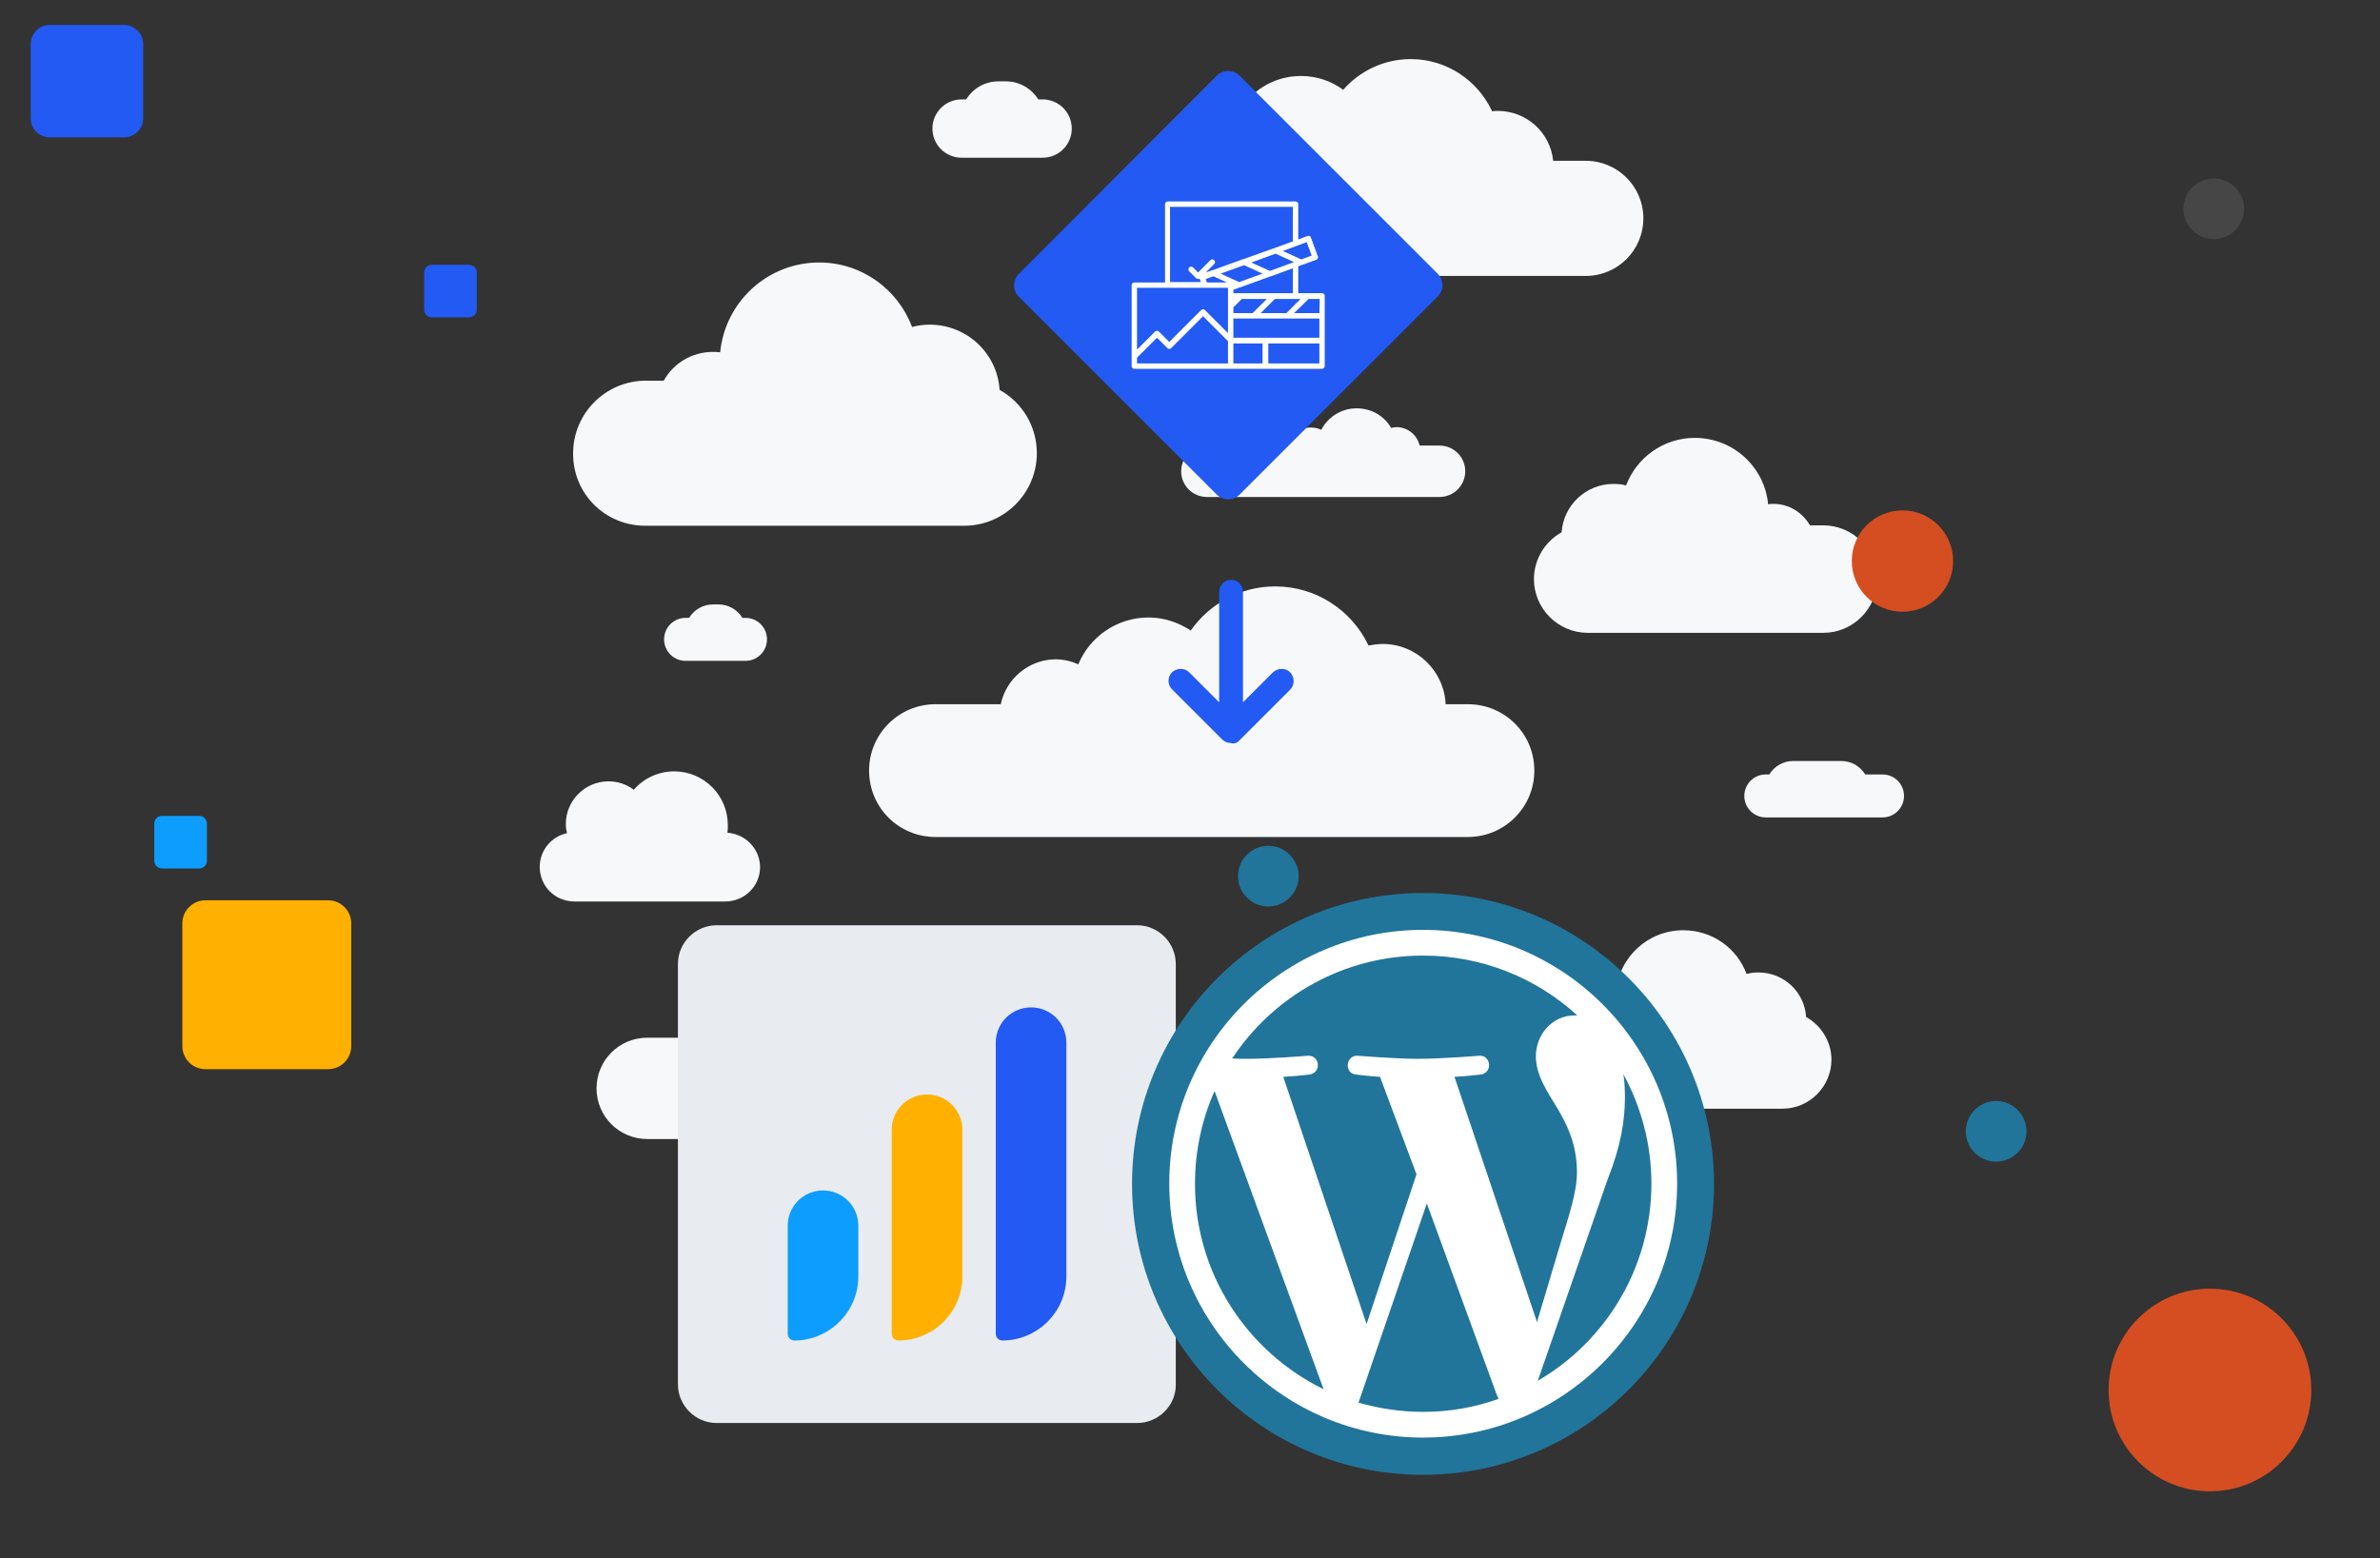 <?xml version="1.0" encoding="utf-8"?>
<!-- Generator: Adobe Illustrator 24.0.1, SVG Export Plug-In . SVG Version: 6.00 Build 0)  -->
<svg version="1.1" id="Layer_1" xmlns="http://www.w3.org/2000/svg" xmlns:xlink="http://www.w3.org/1999/xlink" x="0px" y="0px"
	 viewBox="0 0 620 406" style="enable-background:new 0 0 620 406;" xml:space="preserve">
<rect x="0" y="0" width="620" height="406" fill="#333333" stroke="none"/>
<style type="text/css">
	.st0{fill:#F7F8F9;}
	.st1{fill:#E8ECF0;}
	.st2{fill:#21759B;}
	.st3{fill:#FFFFFF;}
	.st4{fill:#D54E21;}
	.st5{fill:#464646;}
	.st6{fill:#235AF3;}
	.st7{fill:#0D9DFF;}
	.st8{fill:#FFB000;}
</style>
<g>
	<path class="st0" d="M198,226c0-4.8-3.8-8.7-8.5-9c0.1-0.6,0.1-1.3,0.1-2c0-7.7-6.2-14-14-14c-4.2,0-8,1.9-10.5,4.8
		c-1.8-1.4-4.1-2.2-6.6-2.2c-6.1,0-11.1,5-11.1,11.1c0,0.8,0.1,1.6,0.3,2.4c-4.1,0.9-7.1,4.5-7.1,8.8c0,5,4,9,9,9H189
		C193.9,234.9,198,230.9,198,226z"/>
	<path class="st0" d="M392.8,334.6c0.2-1.1,0.4-2.3,0.4-3.5c0-9-7.3-16.4-16.4-16.4c-3.6,0-7,1.2-9.7,3.2c-3.8-4.3-9.3-7-15.5-7
		c-11.3,0-20.5,9.2-20.5,20.5c0,1,0.1,1.9,0.2,2.9c-7,0.4-12.5,6.1-12.5,13.2c0,7.3,5.9,13.2,13.2,13.2h58c7.3,0,13.2-5.9,13.2-13.2
		C403.2,341.2,398.7,335.9,392.8,334.6z"/>
	<path class="st0" d="M316.1,71.9h97c8.3,0,15-6.7,15-15s-6.7-15-15-15h-8.5c-0.7-7.3-6.9-13-14.4-13c-0.5,0-1,0-1.5,0.1
		c-3.7-8-11.8-13.6-21.2-13.6c-7,0-13.3,3.1-17.6,8c-3.1-2.3-6.9-3.6-11-3.6c-10.3,0-18.6,8.3-18.6,18.6c0,1.2,0.1,2.4,0.4,3.6h-4.6
		c-8.3,0-15,6.7-15,15S307.9,71.9,316.1,71.9z"/>
	<path class="st0" d="M318.8,259.6c0,3.4,2.7,6.1,6.1,6.1h39.4c3.4,0,6.1-2.7,6.1-6.1s-2.7-6.1-6.1-6.1h-3.4c-0.3-3-2.8-5.3-5.9-5.3
		c-0.2,0-0.4,0-0.6,0c-1.5-3.3-4.8-5.5-8.6-5.5c-2.8,0-5.4,1.3-7.1,3.2c-1.3-0.9-2.8-1.5-4.5-1.5c-4.2,0-7.5,3.4-7.5,7.5
		c0,0.5,0.1,1,0.1,1.5h-1.9C321.5,253.5,318.8,256.3,318.8,259.6z"/>
	<path class="st0" d="M260.7,183.5h-17c-9.5,0-17.3,7.7-17.3,17.3s7.7,17.3,17.3,17.3h138.7c9.5,0,17.3-7.7,17.3-17.3
		s-7.7-17.3-17.3-17.3h-5.8c-0.4-8.7-7.6-15.7-16.4-15.7c-1.3,0-2.5,0.2-3.7,0.4c-4.3-9.1-13.6-15.4-24.3-15.4
		c-9.1,0-17.2,4.6-22,11.5c-3.2-2.1-7-3.4-11-3.4c-8.2,0-15.3,5-18.3,12.2c-1.8-0.8-3.8-1.3-6-1.3
		C267.9,171.9,262.1,176.9,260.7,183.5z"/>
	<path class="st0" d="M288,270.4h-2.9c-1.3-5.3-6.1-9.2-11.8-9.2c-0.5,0-1.1,0-1.6,0.1c-2.7-5.8-8.6-9.9-15.5-9.9
		c-7.3,0-13.6,4.6-16,11.1c-1.7-0.8-3.5-1.3-5.5-1.3c-1.9,0-3.7,0.4-5.3,1.2c-3.4-6.5-10.3-11-18.2-11c-7.5,0-14.1,4.1-17.7,10.1
		c-0.9-0.2-1.9-0.3-2.8-0.3c-5.7,0-10.5,3.9-11.8,9.2h-10.3c-7.3,0-13.2,5.9-13.2,13.2s5.9,13.2,13.2,13.2H288
		c7.3,0,13.2-5.9,13.2-13.2S295.3,270.4,288,270.4z"/>
	<path class="st0" d="M369.8,116c-0.7-2.7-3.1-4.7-6-4.7c-0.5,0-1,0.1-1.4,0.2c-1.8-3.1-5.1-5.1-9-5.1c-4,0-7.5,2.3-9.2,5.6
		c-0.8-0.4-1.7-0.6-2.7-0.6s-2,0.2-2.8,0.7c-1.2-3.3-4.4-5.6-8.1-5.6c-3.5,0-6.5,2.1-7.9,5c-0.3,0-0.5-0.1-0.8-0.1
		c-2.9,0-5.3,2-6,4.7h-1.5c-3.7,0-6.7,3-6.7,6.7s3,6.7,6.7,6.7H375c3.7,0,6.7-3,6.7-6.7s-3-6.7-6.7-6.7h-5.2V116z"/>
	<path class="st0" d="M168.1,137h83.1c10.4,0,18.9-8.5,18.9-18.9l0,0c0-7.1-3.9-13.3-9.7-16.5c-0.6-9.5-8.5-17-18.2-17
		c-1.6,0-3.1,0.2-4.6,0.6c-3.7-9.8-13.1-16.8-24.2-16.8c-13.5,0-24.5,10.3-25.8,23.4c-0.6-0.1-1.3-0.1-1.9-0.1
		c-5.5,0-10.3,3-12.8,7.5h-4.7c-10.4,0-18.9,8.5-18.9,18.9l0,0C149.2,128.6,157.6,137,168.1,137z"/>
	<path class="st0" d="M470.5,265c-0.4-6.5-5.8-11.6-12.4-11.6c-1.1,0-2.1,0.1-3.1,0.4c-2.5-6.7-8.9-11.4-16.5-11.4
		c-9.2,0-16.7,7-17.5,15.9c-0.4-0.1-0.9-0.1-1.3-0.1c-3.8,0-7,2.1-8.7,5.1h-3.2c-7.1,0-12.8,5.8-12.8,12.8l0,0
		c0,7.1,5.8,12.8,12.8,12.8h56.5c7.1,0,12.8-5.8,12.8-12.8l0,0C477.1,271.4,474.4,267.2,470.5,265z"/>
	<path class="st0" d="M420.3,126.1c-7.2,0-13,5.6-13.5,12.6c-4.3,2.4-7.2,7-7.2,12.2c0,7.7,6.3,14,14,14H475c7.7,0,14-6.3,14-14
		s-6.3-14-14-14h-3.5c-1.9-3.3-5.4-5.6-9.5-5.6c-0.5,0-1,0-1.4,0.1c-0.9-9.7-9.1-17.3-19.1-17.3c-8.2,0-15.2,5.2-17.9,12.4
		C422.6,126.2,421.5,126.1,420.3,126.1z"/>
	<path class="st0" d="M283.2,337.3h-2.5c-1.3-2.4-3.9-4-6.8-4c-0.3,0-0.7,0-1,0.1c-0.7-7-6.5-12.4-13.7-12.4
		c-5.9,0-10.9,3.7-12.9,8.9c-0.8-0.2-1.6-0.3-2.5-0.3c-5.1,0-9.3,4-9.7,9.1c-3.1,1.7-5.1,5-5.1,8.8c0,5.5,4.5,10,10,10h44.1
		c5.5,0,10-4.5,10-10S288.7,337.3,283.2,337.3z"/>
	<path class="st0" d="M490.4,201.8h-4.5c-1.3-2.1-3.6-3.5-6.2-3.5h-12.6c-2.6,0-4.9,1.4-6.2,3.5H460c-3.1,0-5.6,2.5-5.6,5.6
		s2.5,5.6,5.6,5.6h7.1h2.5h10.1c0.2,0,0.4,0,0.6,0s0.3,0,0.5,0h9.6c3.1,0,5.6-2.5,5.6-5.6S493.5,201.8,490.4,201.8z"/>
	<path class="st0" d="M194.2,172.2c3.1,0,5.6-2.5,5.6-5.6s-2.5-5.6-5.6-5.6h-0.8c-1.3-2.1-3.6-3.5-6.2-3.5h-1.5
		c-2.6,0-4.9,1.4-6.2,3.5h-0.9c-3.1,0-5.6,2.5-5.6,5.6s2.5,5.6,5.6,5.6h7.1h1.5c0.2,0,0.4,0,0.6,0c0.2,0,0.3,0,0.5,0H194.2z"/>
	<path class="st0" d="M250.5,41.1h9.6h2c0.3,0,0.5,0,0.8,0c0.2,0,0.5,0,0.7,0h8c4.2,0,7.6-3.4,7.6-7.6s-3.4-7.6-7.6-7.6h-1.1
		c-1.8-2.8-4.9-4.7-8.4-4.7h-2c-3.6,0-6.7,1.9-8.4,4.7h-1.2c-4.2,0-7.6,3.4-7.6,7.6S246.3,41.1,250.5,41.1z"/>
</g>
<path class="st1" d="M296.2,370.8H186.7c-5.6,0-10.1-4.6-10.1-10.1V251.2c0-5.6,4.6-10.1,10.1-10.1h109.5c5.6,0,10.1,4.6,10.1,10.1
	v109.5C306.4,366.2,301.8,370.8,296.2,370.8z"/>
<g>
	<circle class="st2" cx="370.7" cy="308.5" r="75.8"/>
	<path class="st3" d="M370.7,242.3c-36.5,0-66.1,29.7-66.1,66.1c0,36.5,29.7,66.2,66.1,66.2c36.5,0,66.2-29.7,66.2-66.2
		C436.9,272,407.2,242.3,370.7,242.3z M311.3,308.5c0-8.6,1.8-16.8,5.1-24.2l28.4,77.7C325,352.3,311.3,332,311.3,308.5z
		 M370.7,367.9c-5.8,0-11.5-0.9-16.8-2.4l17.8-51.9l18.3,50.1c0.1,0.3,0.3,0.6,0.4,0.8C384.3,366.7,377.7,367.9,370.7,367.9z
		 M378.9,280.6c3.6-0.2,6.8-0.6,6.8-0.6c3.2-0.4,2.8-5.1-0.4-4.9c0,0-9.6,0.8-15.9,0.8c-5.8,0-15.7-0.8-15.7-0.8
		c-3.2-0.2-3.6,4.7-0.4,4.9c0,0,3,0.4,6.2,0.6L369,306l-13,39l-21.7-64.4c3.6-0.2,6.8-0.6,6.8-0.6c3.2-0.4,2.8-5.1-0.4-4.9
		c0,0-9.6,0.8-15.9,0.8c-1.1,0-2.4,0-3.8-0.1c10.6-16.1,28.9-26.8,49.7-26.8c15.5,0,29.6,5.9,40.2,15.6c-0.3,0-0.5,0-0.8,0
		c-5.8,0-10,5.1-10,10.6c0,4.9,2.8,9,5.8,13.9c2.3,4,4.9,9,4.9,16.4c0,5.1-2,11-4.5,19.2l-5.9,19.8L378.9,280.6z M422.9,279.9
		c4.6,8.5,7.3,18.2,7.3,28.5c0,21.9-11.9,41.1-29.6,51.4l18.2-52.5c3.4-8.5,4.5-15.3,4.5-21.3C423.3,283.8,423.2,281.8,422.9,279.9z
		"/>
</g>
<circle class="st4" cx="575.7" cy="362.2" r="26.4"/>
<circle class="st4" cx="495.6" cy="146.2" r="13.2"/>
<circle class="st5" cx="576.7" cy="54.4" r="7.9"/>
<circle class="st2" cx="330.4" cy="228.3" r="7.9"/>
<circle class="st2" cx="520" cy="294.8" r="7.9"/>
<path class="st6" d="M32.3,35.8H13c-2.8,0-5-2.2-5-5V11.5c0-2.8,2.2-5,5-5h19.3c2.8,0,5,2.3,5,5v19.3C37.3,33.6,35,35.8,32.3,35.8z"
	/>
<path class="st7" d="M51.9,226.3h-9.7c-1.1,0-2-0.9-2-2v-9.7c0-1.1,0.9-2,2-2h9.7c1.1,0,2,0.9,2,2v9.7
	C53.9,225.4,53,226.3,51.9,226.3z"/>
<path class="st8" d="M53.5,278.6h32c3.3,0,6-2.7,6-6v-32c0-3.3-2.7-6-6-6h-32c-3.3,0-6,2.7-6,6v32C47.5,275.9,50.2,278.6,53.5,278.6
	z"/>
<path class="st6" d="M122.2,82.7h-9.7c-1.1,0-2-0.9-2-2V71c0-1.1,0.9-2,2-2h9.7c1.1,0,2,0.9,2,2v9.7
	C124.2,81.8,123.3,82.7,122.2,82.7z"/>
<g>
	<path class="st6" d="M374.5,77.3l-51.6,51.6c-1.6,1.6-4.3,1.6-5.9,0l-51.6-51.6c-1.6-1.6-1.6-4.3,0-5.9L317,19.7
		c1.6-1.6,4.3-1.6,5.9,0l51.6,51.6C376.2,73,376.2,75.6,374.5,77.3z"/>
	<g>
		<g>
			<path class="st3" d="M344.4,76.4h-6.2v-7l1-0.4h0.1l3.6-1.3c0.2-0.1,0.3-0.2,0.4-0.4c0.1-0.2,0.1-0.4,0-0.5l-1.8-4.9
				c-0.1-0.4-0.5-0.6-0.9-0.4l-2.4,0.9v-9.2c0-0.4-0.3-0.7-0.7-0.7h-33.3c-0.4,0-0.7,0.3-0.7,0.7v20.4h-8c-0.4,0-0.7,0.3-0.7,0.7
				v21.1c0,0.4,0.3,0.7,0.7,0.7h25.2l0,0l0,0h23.7c0.4,0,0.7-0.3,0.7-0.7V77.1C345.1,76.7,344.8,76.4,344.4,76.4z M338.8,77.9
				l-3.7,3.7h-6.7l3.7-3.7H338.8z M318,71.3l6.1-2.2l4.8,2.2l-6.1,2.2L318,71.3z M319.6,73.6h-5.2l-0.3-0.9l2-0.7l0,0L319.6,73.6z
				 M321.3,76.4v-0.9l1.6-0.6h0.1l8-2.9h0.1l5.7-2.1v6.5H321.3z M321.5,77.9l-0.2,0.2v-0.2H321.5z M330.8,70.6l-4.8-2.2l6.3-2.3
				l4.8,2.2L330.8,70.6z M321.3,80.1l2.2-2.2h6.5l-3.7,3.7h-5V80.1z M340.4,63.1l1.3,3.5l-2.7,1l-4.8-2.2L340.4,63.1z M304.9,53.9
				h31.9v9l-4.7,1.7l-8.1,2.9h-0.1l-8,2.9h-0.1l-1.7,0.6l2.2-2.2c0.3-0.3,0.3-0.7,0-1s-0.7-0.3-1,0l-3.2,3.2l-1.3-1.3
				c-0.3-0.3-0.7-0.3-1,0s-0.3,0.7,0,1l1.8,1.8c0.1,0.1,0.3,0.2,0.5,0.2s0.3,0,0.4-0.1l0.3,0.9h-8V53.9H304.9z M296.2,75h23.7v11.8
				l-6-6c-0.3-0.3-0.7-0.3-1,0l-8.3,8.3l-2.7-2.7c-0.1-0.1-0.3-0.2-0.5-0.2s-0.4,0.1-0.5,0.2l-4.7,4.7C296.2,91.1,296.2,75,296.2,75
				z M319.9,88.9v5.8h-23.7v-1.5l5.2-5.2l2.7,2.7c0.3,0.3,0.7,0.3,1,0l8.3-8.3L319.9,88.9L319.9,88.9
				C319.9,88.8,319.9,88.8,319.9,88.9L319.9,88.9z M321.3,89.5h7.6v5.2h-7.6V89.5z M343.7,94.7h-13.3v-5.2h13.3V94.7z M343.7,88
				h-22.4v-5h22.4V88L343.7,88z M343.7,81.6h-6.6l3.8-3.7h2.9L343.7,81.6L343.7,81.6z"/>
		</g>
	</g>
</g>
<g>
	<path class="st6" d="M322.9,192.9l13.2-13.2c1.2-1.2,1.2-3.2,0-4.5c-1.2-1.2-3.2-1.2-4.5,0l-7.8,7.8v-28.8c0-1.8-1.4-3.1-3.1-3.1
		s-3.1,1.4-3.1,3.1V183l-7.8-7.8c-1.2-1.2-3.2-1.2-4.5,0c-0.6,0.6-0.9,1.4-0.9,2.2s0.3,1.6,0.9,2.2l13.1,13.1
		c0.6,0.6,1.4,0.9,2.2,0.9C321.5,193.9,322.3,193.6,322.9,192.9z"/>
</g>
<g>
	<path class="st6" d="M268.6,262.5L268.6,262.5c-5.1,0-9.2,4.1-9.2,9.2v75.9c0,0.9,0.8,1.7,1.7,1.7l0,0c9.2,0,16.7-7.5,16.7-16.7
		v-60.9C277.8,266.6,273.7,262.5,268.6,262.5z"/>
	<path class="st8" d="M241.5,285.2L241.5,285.2c-5.1,0-9.2,4.1-9.2,9.2v53.2c0,0.9,0.8,1.7,1.7,1.7l0,0c9.2,0,16.7-7.5,16.7-16.7
		v-38.2C250.7,289.3,246.6,285.2,241.5,285.2z"/>
	<path class="st7" d="M214.4,310.2L214.4,310.2c-5.1,0-9.2,4.1-9.2,9.2v28.2c0,0.9,0.8,1.7,1.7,1.7l0,0c9.2,0,16.7-7.5,16.7-16.7
		v-13.2C223.6,314.3,219.5,310.2,214.4,310.2z"/>
</g>
</svg>
